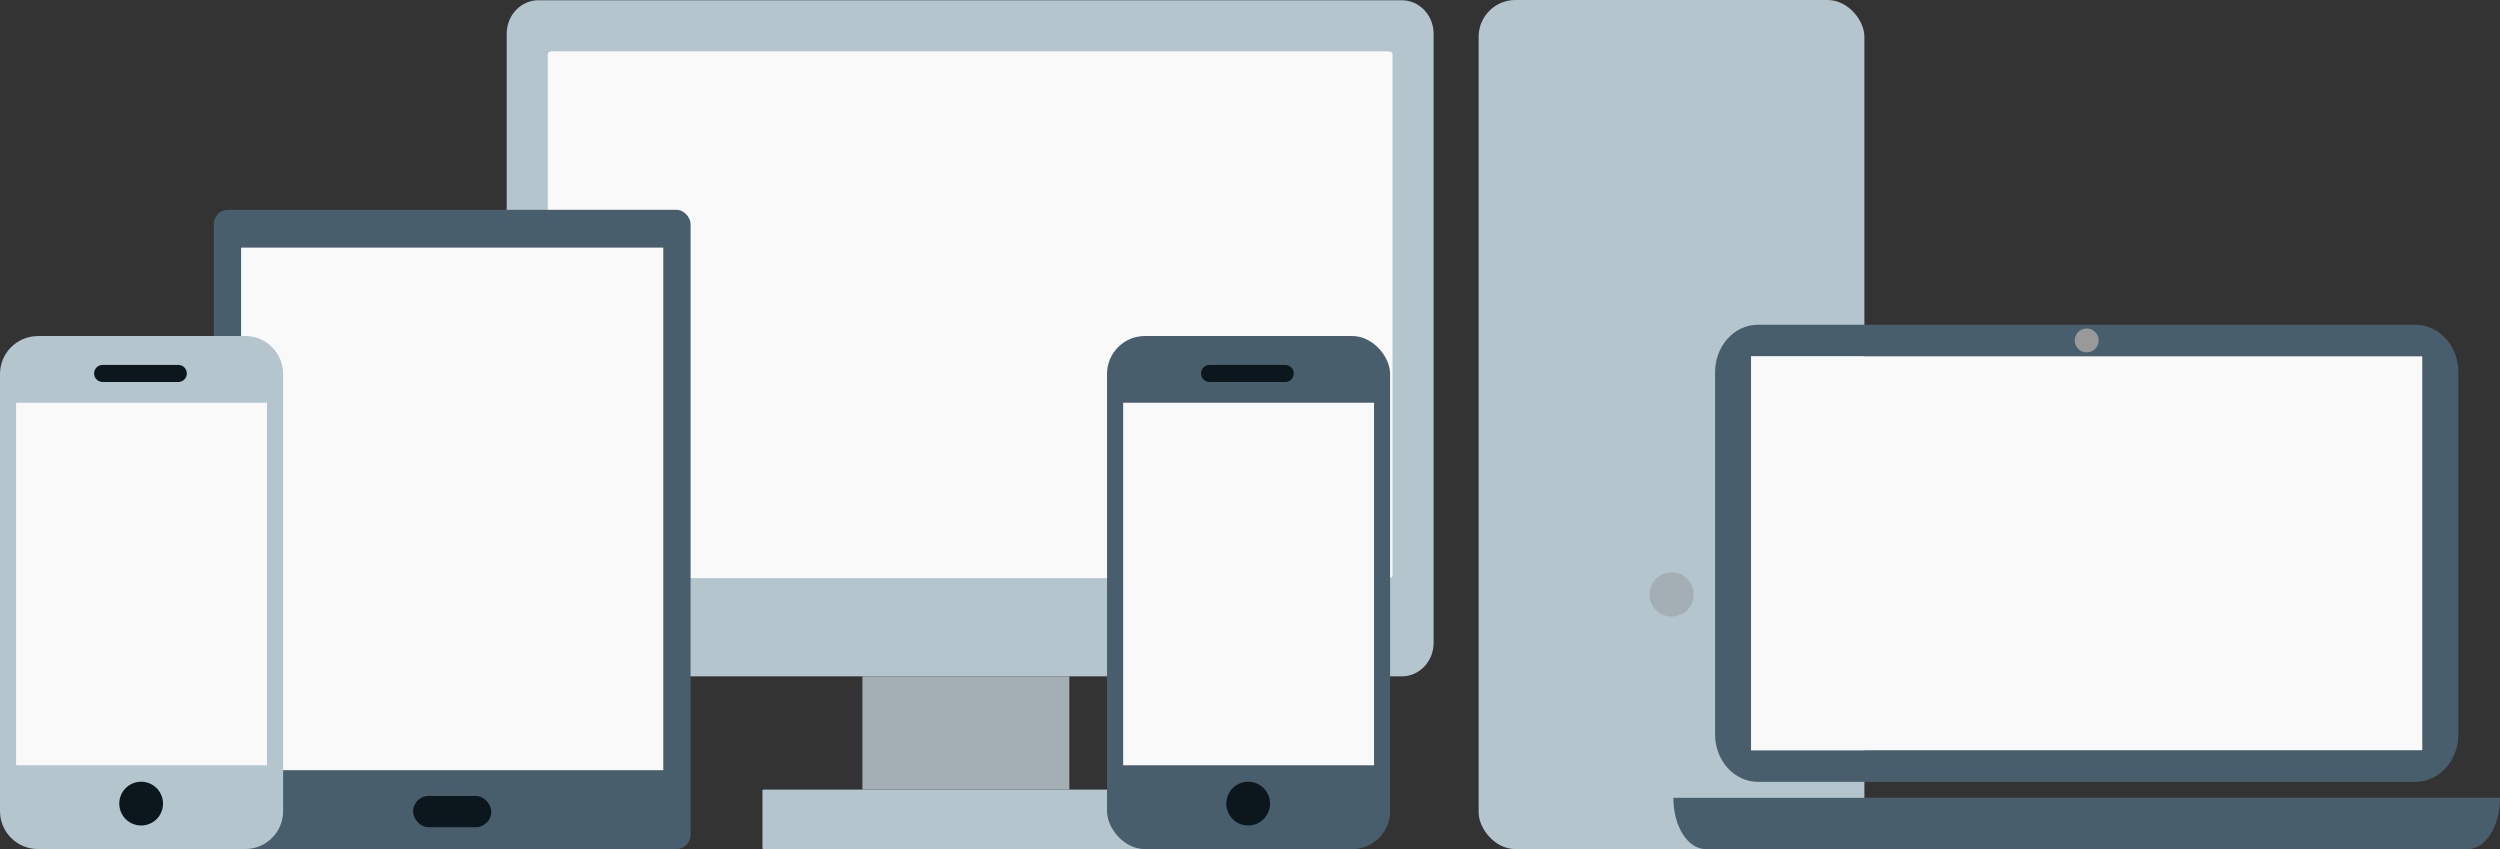 <?xml version="1.0" encoding="UTF-8"?><svg xmlns="http://www.w3.org/2000/svg" viewBox="0 0 391.95 133.12"><rect x="0" y="0" width="391.95" height="133.12" fill="#333333" stroke="none"/><defs><style>.cls-1{isolation:isolate;}.cls-2{fill:#0c161d;}.cls-3{fill:none;mix-blend-mode:multiply;stroke:#b4c5ce;stroke-miterlimit:10;stroke-width:2.28px;}.cls-4{fill:#495e6c;}.cls-5{fill:#faf9f9;}.cls-6{fill:#999;}.cls-7{fill:#a3afb5;}.cls-8{fill:#b4c5ce;}</style></defs><g class="cls-1"><g id="_レイヤー_3"><g><g><path class="cls-8" d="M219.78,.04H84.42c-2.75,0-4.98,2.35-4.98,5.24V100.8c0,2.89,2.23,5.24,4.98,5.24H219.78c2.75,0,4.98-2.35,4.98-5.24V5.28c0-2.89-2.23-5.24-4.98-5.24Z"/><path class="cls-5" d="M218.32,90.2c0,.24-.26,.44-.59,.44H86.46c-.32,0-.58-.2-.58-.44V8.49c0-.24,.26-.44,.58-.44H217.73c.32,0,.59,.2,.59,.44V90.2Z"/><rect class="cls-7" x="135.21" y="106.04" width="32.44" height="17.74"/><path class="cls-8" d="M183.15,123.79h-63.44c-.09,0-.17,.06-.17,.14v9.05c0,.08,.08,.14,.17,.14h63.44c.1,0,.17-.06,.17-.14v-9.05c0-.08-.08-.14-.17-.14Z"/></g><g><rect class="cls-8" x="231.82" width="60.48" height="133.12" rx="5.76" ry="5.76"/><circle class="cls-7" cx="262.07" cy="93.19" r="3.47"/><rect class="cls-3" x="241.01" y="10.38" width="42.11" height="15.92"/><rect class="cls-3" x="241.01" y="31.44" width="42.11" height="15.92"/><rect class="cls-3" x="241.01" y="52.49" width="42.11" height="15.92"/></g></g><g><rect class="cls-4" x="33.52" y="32.89" width="74.75" height="100.23" rx="2.23" ry="2.23"/><rect class="cls-5" x="37.8" y="38.82" width="66.19" height="81.93"/><rect class="cls-2" x="64.77" y="124.79" width="12.25" height="4.9" rx="2.43" ry="2.43"/></g><g><g><path class="cls-4" d="M262.35,125.08s0,.03,0,.05c0,4.41,2.26,7.99,5.05,7.99h119.51c2.79,0,5.04-3.58,5.04-7.99v-.05h-129.6Z"/><path class="cls-4" d="M378.7,50.91h-103.09c-3.71,0-6.72,3.33-6.72,7.44v56.79c0,4.11,3.01,7.44,6.72,7.44h103.09c3.71,0,6.72-3.33,6.72-7.44V58.35c0-4.11-3.01-7.44-6.72-7.44Zm1.07,66.72h-105.24V55.86h105.24v61.77Z"/><path class="cls-6" d="M329.03,53.37c0,1.04-.84,1.88-1.88,1.88s-1.87-.84-1.87-1.88,.84-1.87,1.87-1.87,1.88,.84,1.88,1.87Z"/></g><polygon class="cls-5" points="378.91 55.86 274.53 55.86 274.53 117.59 274.53 117.63 379.77 117.63 379.77 55.86 378.91 55.86"/></g><g><rect class="cls-4" x="173.56" y="52.68" width="44.38" height="80.44" rx="5.94" ry="5.94"/><path class="cls-2" d="M199.12,125.99c0,1.89-1.53,3.43-3.43,3.43s-3.43-1.53-3.43-3.43,1.53-3.43,3.43-3.43,3.43,1.54,3.43,3.43"/><path class="cls-2" d="M201.5,59.89h-11.86c-.74,0-1.34-.6-1.34-1.34s.6-1.34,1.34-1.34h11.86c.74,0,1.34,.6,1.34,1.34s-.6,1.34-1.34,1.34"/><rect class="cls-5" x="176.09" y="63.14" width="39.33" height="56.84"/></g><g><path class="cls-8" d="M5.94,52.68H38.44c3.28,0,5.95,2.66,5.95,5.95V127.17c0,3.28-2.66,5.94-5.94,5.94H5.94c-3.28,0-5.94-2.66-5.94-5.94V58.63c0-3.28,2.66-5.94,5.94-5.94Z"/><path class="cls-2" d="M25.56,125.99c0,1.89-1.53,3.43-3.43,3.43s-3.43-1.53-3.43-3.43,1.53-3.43,3.43-3.43,3.43,1.54,3.43,3.43"/><path class="cls-2" d="M27.95,59.89h-11.86c-.74,0-1.34-.6-1.34-1.34s.6-1.34,1.34-1.34h11.86c.74,0,1.34,.6,1.34,1.34s-.6,1.34-1.34,1.34"/><rect class="cls-5" x="2.53" y="63.14" width="39.33" height="56.84"/></g></g></g></svg>